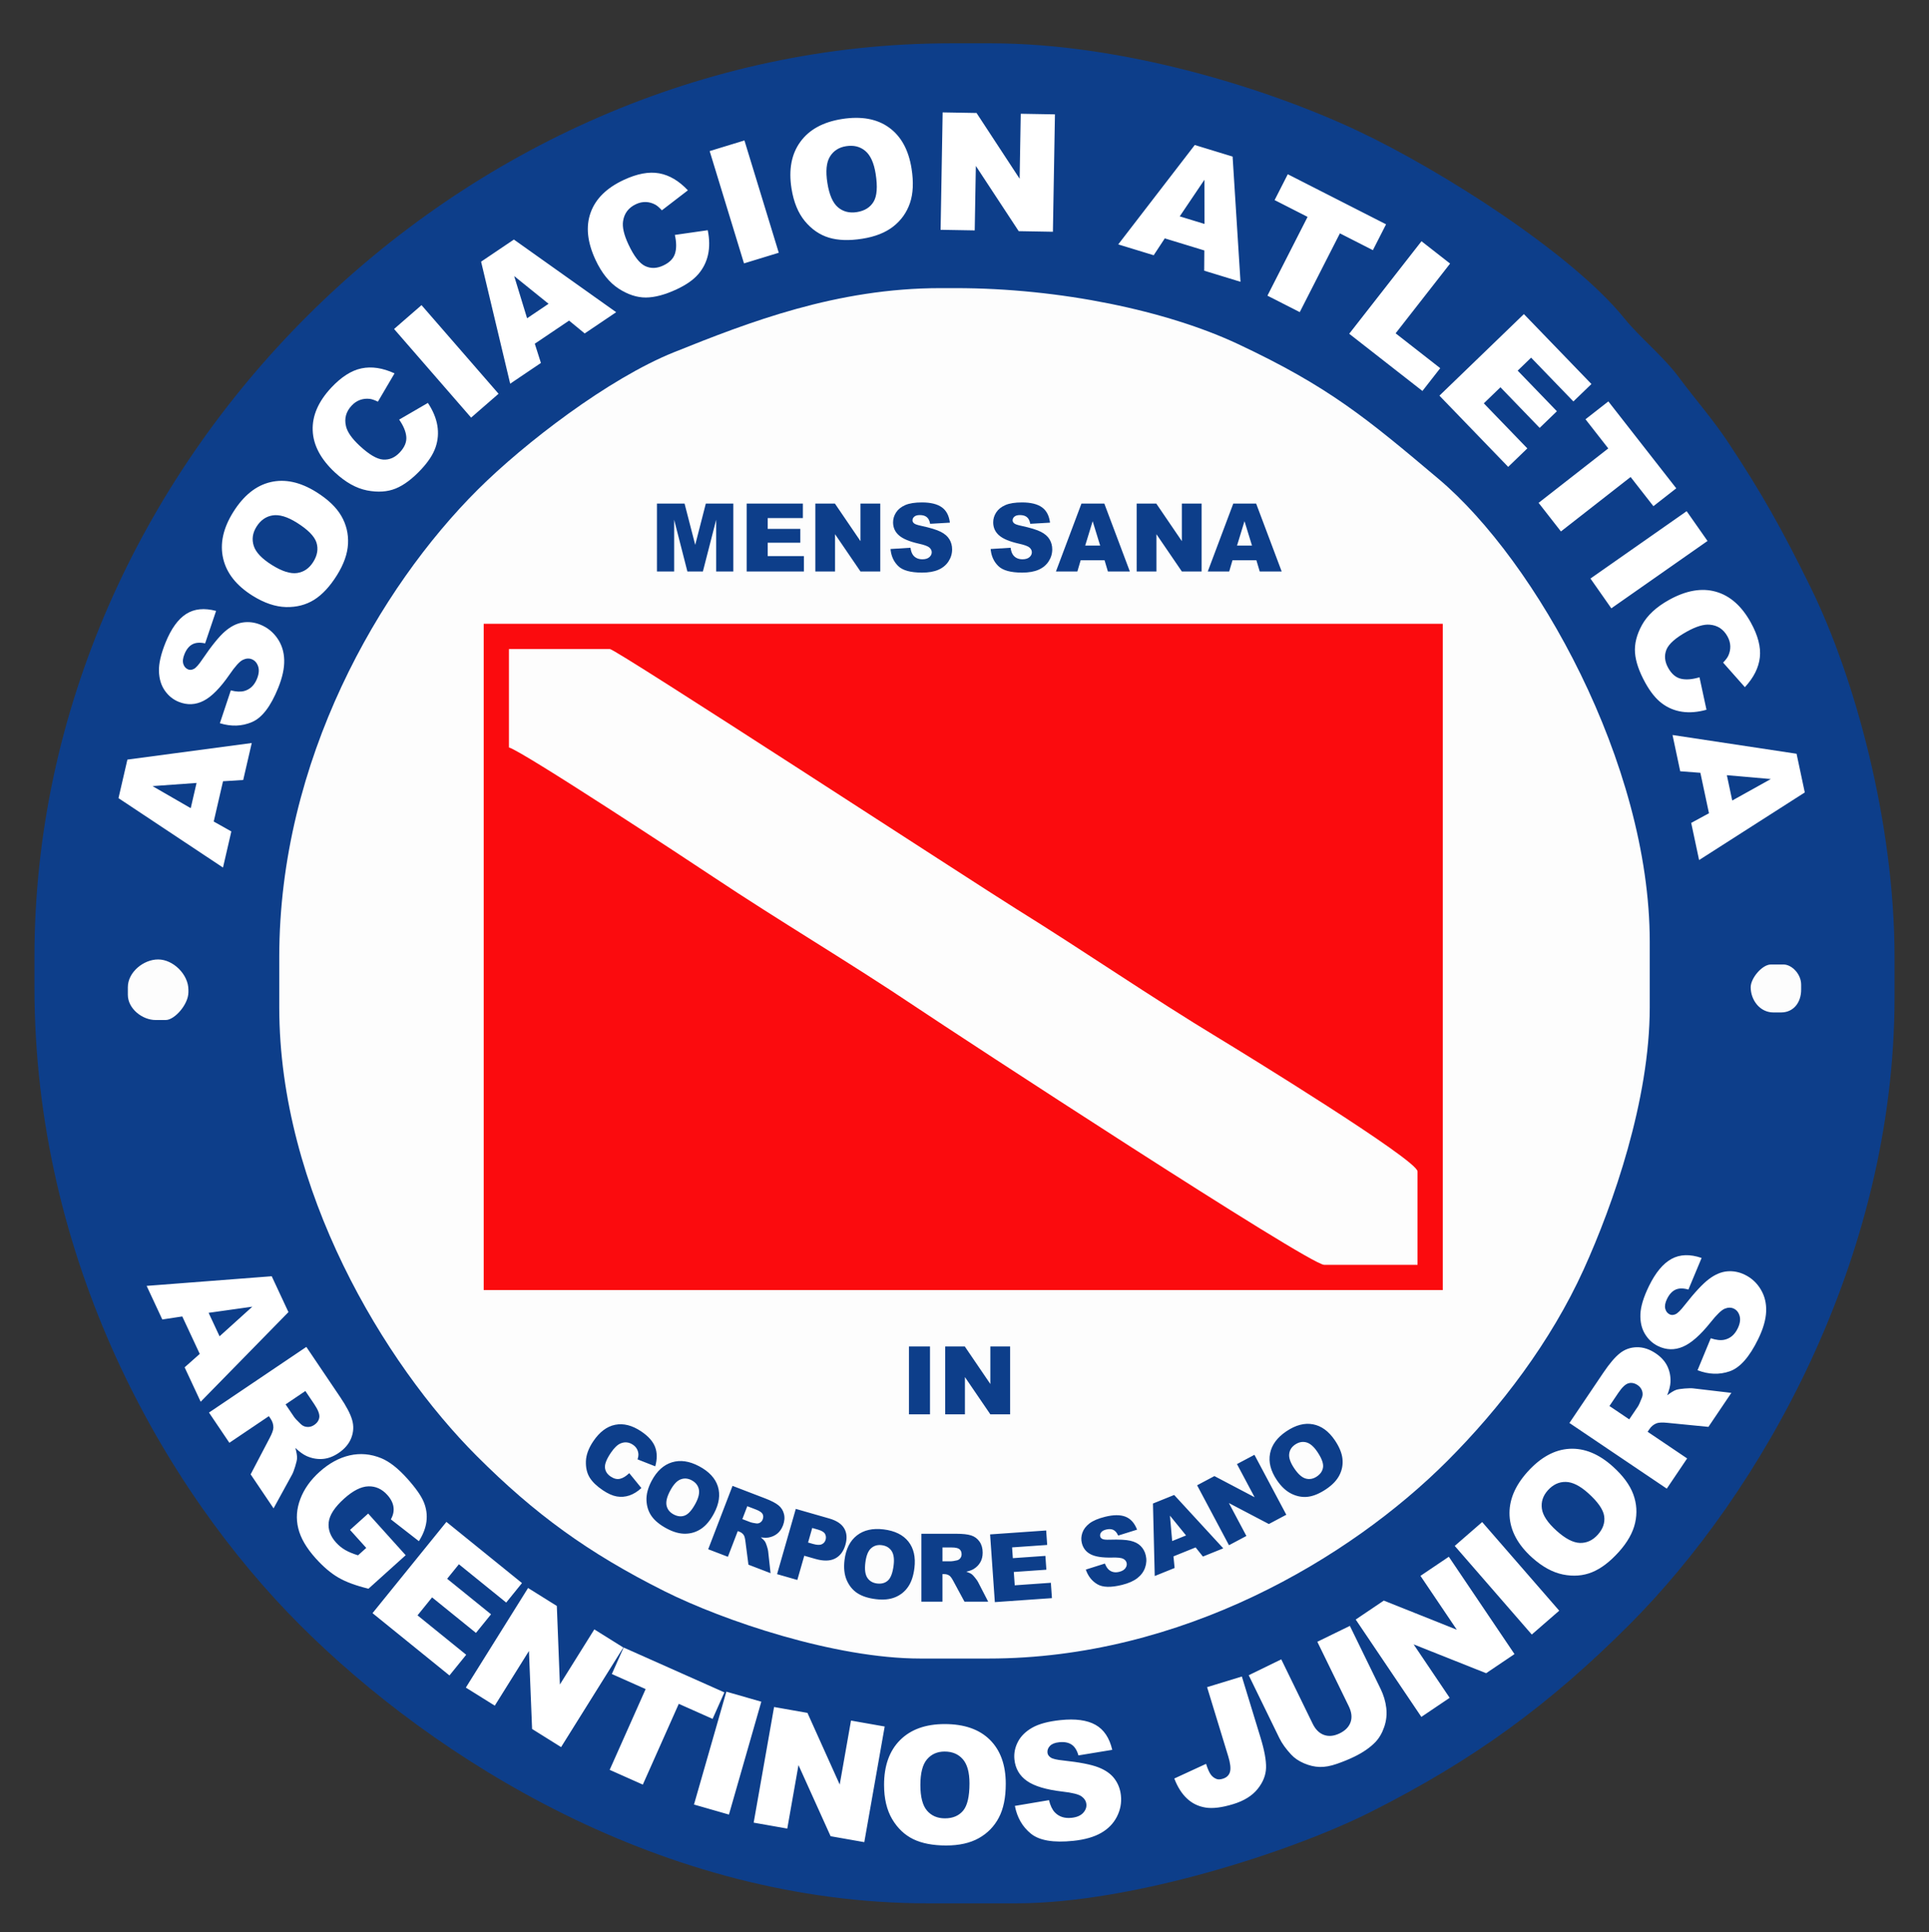 <?xml version="1.0" encoding="utf-8"?>
<!-- Generator: Adobe Illustrator 16.0.0, SVG Export Plug-In . SVG Version: 6.00 Build 0)  -->
<!DOCTYPE svg PUBLIC "-//W3C//DTD SVG 1.1//EN" "http://www.w3.org/Graphics/SVG/1.1/DTD/svg11.dtd">
<svg version="1.1" id="Capa_1" xmlns="http://www.w3.org/2000/svg" xmlns:xlink="http://www.w3.org/1999/xlink" x="0px" y="0px"
	 width="612px" height="613px" viewBox="0 80.5 612 613" enable-background="new 0 80.5 612 613" xml:space="preserve">
<rect x="0" y="80.5" width="612" height="613" fill="#333333" stroke="none"/>
<g>
	<path fill="#0D3E8A" d="M10.931,384.112v9.608c0,86.588,40.875,158.987,84.275,202.388
		c42.514,42.514,114.965,88.278,199.184,88.278h28.025c36.762,0,87.29-16.381,112.106-28.819
		c33.193-16.64,57.24-34.429,82.271-59.459c41.78-41.781,84.274-116.039,84.274-199.185v-12.813
		c0-42.57-12.545-88.662-26.705-117.426c-9.053-18.391-15.451-29.812-26.143-45.923c-4.92-7.416-10.246-13.375-15.533-20.5
		c-5.057-6.814-12.412-12.651-17.311-18.723c-16.623-20.609-58.201-47.091-84.605-59.526
		c-28.848-13.586-74.606-27.767-116.365-27.767h-12.811C145.328,94.247,10.931,227.828,10.931,384.112z"/>
	<path fill="#FDFDFD" d="M88.601,384.112v16.015c0,57.858,33.353,113.026,62.656,142.331c18.281,18.281,35.162,30.68,59.586,42.908
		c18.576,9.301,54.012,21.35,81.145,21.35h21.619c61.291,0,114.666-31.787,145.535-62.656
		c16.912-16.911,32.926-37.938,43.301-60.793c9.355-20.606,20.957-53.776,20.957-83.14v-20.82
		c0-56.623-36.143-120.829-66.967-146.829c-22.851-19.274-34.84-29.287-63.672-42.825c-22.531-10.579-56.434-17.735-89.563-17.735
		h-4.805c-32.942,0-60.778,10.782-84.559,20.338c-20.739,8.334-47.422,28.835-62.176,43.521
		C120.296,267.001,88.601,321.788,88.601,384.112z"/>
	<rect x="153.46" y="278.415" fill="#FB0B0E" width="304.278" height="211.395"/>
	<path fill="#FDFDFD" d="M161.468,317.651c4.271,1.141,56.809,35.735,64.699,40.998c21.344,14.232,43.092,27.025,64.379,41.317
		c12.905,8.664,124.799,81.835,129.559,81.835h29.627v-29.627c0-3.623-55.655-37.812-62.776-42.118
		c-21.994-13.3-42.783-27.671-64.527-41.169c-12.432-7.717-127.063-82.464-128.93-82.464h-32.029L161.468,317.651L161.468,317.651z"
		/>
	<path fill="#FDFDFD" d="M40.558,393.721v2.402c0,4.429,4.617,8.007,8.809,8.007h3.202c2.827,0,7.206-4.963,7.206-8.808v-0.801
		c0-4.812-4.798-9.609-9.607-9.609C45.522,384.913,40.558,388.956,40.558,393.721z"/>
	<path fill="#FDFDFD" d="M555.429,393.721c0,4.046,2.889,8.007,7.207,8.007h2.401c4.131,0,6.404-3.334,6.404-7.206v-1.603
		c0-3.397-2.982-6.406-5.604-6.406h-4.005C559.065,386.514,555.429,390.862,555.429,393.721z"/>
	<path fill="#FFFFFF" d="M70.757,328.375l-2.951,12.779l5.587,3.142l-2.646,11.461l-33.154-22.021l2.824-12.23l39.454-5.27
		l-2.71,11.74L70.757,328.375L70.757,328.375z M62.361,328.912l-13.978,1.002l12.129,7.003L62.361,328.912L62.361,328.912z
		 M69.758,309.961l3.469-10.415c1.737,0.449,3.173,0.505,4.315,0.181c1.841-0.528,3.17-1.826,3.995-3.868
		c0.613-1.52,0.734-2.837,0.353-3.955c-0.383-1.11-1.047-1.854-1.986-2.235c-0.894-0.361-1.854-0.299-2.88,0.203
		c-1.025,0.502-2.429,2.05-4.213,4.66c-2.943,4.255-5.685,7.031-8.234,8.32c-2.56,1.305-5.186,1.414-7.888,0.322
		c-1.776-0.718-3.25-1.912-4.41-3.578c-1.16-1.667-1.774-3.711-1.85-6.146c-0.065-2.431,0.628-5.444,2.08-9.039
		c1.784-4.416,3.966-7.454,6.543-9.108c2.576-1.653,5.746-1.973,9.504-0.969l-3.479,10.299c-1.659-0.361-3.021-0.257-4.076,0.318
		c-1.044,0.569-1.876,1.609-2.483,3.113c-0.504,1.247-0.623,2.284-0.346,3.126c0.27,0.838,0.786,1.412,1.542,1.717
		c0.547,0.221,1.141,0.162,1.792-0.174c0.663-0.321,1.562-1.343,2.72-3.074c2.892-4.259,5.26-7.183,7.105-8.787
		c1.846-1.603,3.711-2.561,5.608-2.861c1.892-0.302,3.784-0.08,5.674,0.684c2.214,0.894,4.006,2.338,5.378,4.315
		c1.38,1.979,2.104,4.265,2.178,6.858c0.078,2.586-0.562,5.556-1.912,8.902c-2.372,5.871-5.144,9.486-8.324,10.83
		C76.757,310.955,73.368,311.074,69.758,309.961L69.758,309.961z M80.147,269.519c-5.155-3.222-8.272-7.174-9.349-11.836
		c-1.079-4.674-0.013-9.572,3.189-14.7c3.287-5.26,7.232-8.431,11.837-9.512c4.592-1.079,9.44-0.033,14.524,3.144
		c3.693,2.308,6.332,4.826,7.918,7.545c1.584,2.719,2.302,5.663,2.152,8.833c-0.154,3.177-1.324,6.506-3.519,10.015
		c-2.225,3.561-4.635,6.156-7.229,7.788c-2.598,1.619-5.574,2.389-8.941,2.31C87.37,273.02,83.841,271.826,80.147,269.519
		L80.147,269.519z M86.296,259.777c3.192,1.995,5.849,2.836,7.985,2.525c2.132-0.315,3.842-1.497,5.113-3.535
		c1.312-2.096,1.644-4.15,0.999-6.147c-0.65-2.002-2.738-4.115-6.27-6.321c-2.979-1.862-5.526-2.615-7.651-2.275
		c-2.117,0.344-3.817,1.542-5.104,3.602c-1.229,1.964-1.524,3.978-0.871,6.043C81.144,255.729,83.081,257.768,86.296,259.777
		L86.296,259.777z M126.638,213.634c1.377,1.983,2.133,3.804,2.266,5.469c0.139,1.671-0.548,3.309-2.051,4.92
		c-1.544,1.656-3.303,2.423-5.283,2.296c-1.976-0.134-4.476-1.599-7.502-4.421c-2.441-2.277-3.871-4.333-4.297-6.166
		c-0.588-2.447,0.01-4.628,1.785-6.531c0.787-0.844,1.668-1.445,2.656-1.805c0.981-0.354,2.016-0.469,3.094-0.341
		c0.653,0.075,1.516,0.371,2.59,0.886l5.278-8.98c-3.762-1.728-7.254-2.257-10.479-1.585c-3.223,0.671-6.43,2.722-9.63,6.155
		c-4.087,4.384-6.041,8.908-5.854,13.566c0.182,4.652,2.533,9.087,7.045,13.293c3.381,3.153,6.793,5.053,10.229,5.719
		c3.441,0.66,6.473,0.45,9.086-0.624c2.603-1.073,5.294-3.094,8.058-6.057c2.271-2.436,3.797-4.772,4.561-7.015
		c0.77-2.236,0.958-4.539,0.563-6.9c-0.396-2.361-1.394-4.75-3-7.174L126.638,213.634L126.638,213.634z M125.025,184.881
		l8.708-7.569l24.443,28.119L149.469,213L125.025,184.881L125.025,184.881z M180.544,182.219l4.956,4.075l9.988-6.738
		l-32.447-23.054l-10.407,7.019l9.228,38.717l9.751-6.578l-1.941-6.108L180.544,182.219L180.544,182.219z M174.038,176.886
		l-6.812,4.594l-4.096-13.394L174.038,176.886L174.038,176.886z M214.103,155.036l10.435-1.496c0.582,2.849,0.61,5.438,0.094,7.775
		c-0.519,2.338-1.558,4.401-3.107,6.187c-1.547,1.794-3.837,3.389-6.854,4.796c-3.672,1.712-6.924,2.578-9.738,2.598
		c-2.826,0.016-5.715-0.924-8.659-2.825c-2.937-1.904-5.388-4.944-7.341-9.134c-2.606-5.59-3.127-10.583-1.552-14.964
		c1.571-4.389,5.077-7.852,10.511-10.385c4.252-1.983,7.994-2.685,11.234-2.099c3.238,0.585,6.278,2.383,9.119,5.395l-8.258,6.348
		c-0.804-0.88-1.492-1.477-2.069-1.791c-0.952-0.522-1.954-0.803-2.997-0.843c-1.05-0.036-2.092,0.191-3.14,0.679
		c-2.356,1.1-3.729,2.898-4.102,5.387c-0.291,1.859,0.264,4.299,1.675,7.327c1.749,3.75,3.519,6.045,5.299,6.909
		c1.789,0.86,3.708,0.808,5.76-0.149c1.997-0.932,3.245-2.194,3.743-3.794C214.655,159.362,214.636,157.391,214.103,155.036
		L214.103,155.036z M225.149,128.436l11.033-3.373l10.894,35.629l-11.033,3.374L225.149,128.436L225.149,128.436z M251.116,140.32
		c-0.952-6.006-0.015-10.95,2.799-14.82c2.818-3.881,7.215-6.29,13.188-7.235c6.126-0.97,11.107-0.073,14.943,2.692
		c3.828,2.757,6.22,7.104,7.157,13.024c0.682,4.301,0.513,7.946-0.5,10.926c-1.014,2.979-2.765,5.453-5.254,7.42
		c-2.499,1.968-5.78,3.269-9.866,3.916c-4.146,0.657-7.688,0.542-10.621-0.347c-2.926-0.898-5.459-2.64-7.608-5.232
		C253.212,148.068,251.797,144.622,251.116,140.32L251.116,140.32z M262.501,138.57c0.59,3.719,1.696,6.275,3.334,7.684
		c1.637,1.4,3.649,1.916,6.022,1.54c2.441-0.386,4.209-1.483,5.295-3.28c1.084-1.805,1.31-4.765,0.658-8.878
		c-0.551-3.47-1.651-5.886-3.303-7.267c-1.65-1.373-3.67-1.869-6.068-1.489c-2.287,0.362-4.002,1.459-5.133,3.307
		C262.177,132.026,261.909,134.826,262.501,138.57L262.501,138.57z M299.067,116.159l10.754,0.188l13.666,20.853l0.359-20.608
		l10.85,0.189l-0.649,37.252l-10.851-0.19l-13.598-20.695l-0.356,20.452l-10.824-0.189L299.067,116.159L299.067,116.159z
		 M382.089,159.962l-12.543-3.834l-3.523,5.354l-11.248-3.439l24.281-31.536l12.004,3.67l2.504,39.726l-11.521-3.523
		L382.089,159.962L382.089,159.962z M382.14,151.55l-0.025-14.014l-7.829,11.612L382.14,151.55L382.14,151.55z M408.567,135.783
		l31.178,15.887l-4.178,8.201l-10.465-5.333l-12.736,24.996l-10.256-5.226l12.736-24.996l-10.459-5.329L408.567,135.783
		L408.567,135.783z M450.989,157.036l-22.938,29.359l23.233,18.152l5.65-7.232l-14.156-11.06l17.287-22.128L450.989,157.036
		L450.989,157.036z M483.474,180.154l21.43,22.189l-5.723,5.526l-13.414-13.89l-4.262,4.116l12.442,12.886l-5.467,5.278
		l-12.443-12.886l-5.278,5.098l13.807,14.296l-6.072,5.863l-21.819-22.595L483.474,180.154L483.474,180.154z M510.272,207.858
		l-7.252,5.667l7.225,9.249l-22.104,17.271l7.086,9.07l22.106-17.271l7.23,9.256l7.254-5.667L510.272,207.858L510.272,207.858z
		 M535.115,242.687l6.619,9.451l-30.52,21.37l-6.619-9.451L535.115,242.687L535.115,242.687z M539.185,295.385
		c-2.313,0.696-4.277,0.854-5.902,0.464c-1.631-0.385-2.977-1.543-4.045-3.47c-1.098-1.98-1.285-3.891-0.551-5.735
		c0.736-1.837,2.902-3.762,6.521-5.768c2.923-1.619,5.318-2.342,7.191-2.181c2.51,0.196,4.398,1.439,5.66,3.716
		c0.561,1.009,0.859,2.033,0.896,3.084c0.033,1.043-0.176,2.062-0.631,3.047c-0.272,0.598-0.821,1.328-1.643,2.19l6.908,7.794
		c2.807-3.043,4.389-6.201,4.745-9.474c0.357-3.273-0.602-6.956-2.877-11.06c-2.905-5.243-6.604-8.499-11.094-9.76
		c-4.479-1.265-9.426-0.399-14.817,2.591c-4.046,2.242-6.906,4.898-8.603,7.96c-1.688,3.07-2.426,6.017-2.213,8.834
		c0.217,2.806,1.307,5.99,3.27,9.534c1.615,2.913,3.367,5.087,5.265,6.505c1.889,1.422,4.02,2.314,6.387,2.667
		c2.369,0.354,4.949,0.143,7.752-0.636L539.185,295.385L539.185,295.385z M542.194,338.522l-2.727-12.83l-6.394-0.486L530.63,313.7
		l39.354,5.949l2.609,12.276l-33.531,21.45l-2.506-11.786L542.194,338.522L542.194,338.522z M549.574,334.487l12.244-6.814
		l-13.951-1.221L549.574,334.487z"/>
	<path fill="#FFFFFF" d="M63.374,510.067l-5.543-11.888l-6.336,0.965l-4.972-10.661l39.685-3.058l5.305,11.377l-27.846,28.441
		l-5.093-10.92L63.374,510.067L63.374,510.067z M69.659,504.476l10.396-9.395l-13.869,1.949L69.659,504.476L69.659,504.476z
		 M66.302,528.677l6.467,9.586l12.534-8.453l0.567,0.841c0.588,0.871,0.879,1.813,0.864,2.817c-0.021,0.758-0.433,1.871-1.211,3.338
		l-6.004,11.47l7.275,10.787l5.84-10.656c0.303-0.529,0.635-1.402,1.018-2.633c0.377-1.228,0.571-2.103,0.591-2.615
		c0.026-0.783-0.148-1.867-0.534-3.26c1.271,1.202,2.434,2.041,3.476,2.53c1.635,0.748,3.321,1.076,5.062,0.972
		c1.732-0.113,3.455-0.74,5.174-1.9c1.964-1.324,3.313-2.924,4.033-4.801c0.729-1.885,0.813-3.773,0.266-5.674
		c-0.537-1.896-1.809-4.324-3.798-7.273L97.19,507.843L66.302,528.677L66.302,528.677z M111.054,565.903l5.756-5.185l11.899,13.215
		l-11.805,10.63c-3.995-0.978-7.188-2.152-9.563-3.541c-2.377-1.386-4.766-3.414-7.168-6.082c-2.961-3.289-4.81-6.47-5.551-9.55
		c-0.753-3.08-0.529-6.188,0.668-9.317c1.188-3.14,3.213-5.998,6.082-8.582c3.022-2.724,6.216-4.465,9.572-5.234
		c3.356-0.758,6.694-0.461,10.021,0.898c2.585,1.069,5.305,3.197,8.16,6.367c2.752,3.057,4.535,5.594,5.351,7.614
		c0.811,2.015,1.084,4.043,0.823,6.101c-0.262,2.043-1.059,4.127-2.398,6.244l-8.897-6.929c0.736-1.282,1.014-2.584,0.836-3.895
		c-0.17-1.305-0.828-2.592-1.96-3.85c-1.688-1.875-3.688-2.785-5.993-2.729c-2.313,0.064-4.874,1.354-7.697,3.896
		c-2.998,2.699-4.627,5.193-4.895,7.478c-0.273,2.277,0.499,4.432,2.314,6.449c0.858,0.953,1.825,1.739,2.881,2.354
		c1.061,0.621,2.432,1.195,4.1,1.713l2.611-2.35L111.054,565.903L111.054,565.903z M141.632,563.36l-23.446,28.955l24.411,19.768
		l5.313-6.561l-15.444-12.507l4.618-5.702l13.921,11.272l4.782-5.906l-13.922-11.272l3.729-4.604l15.006,12.152l5.006-6.184
		L141.632,563.36L141.632,563.36z M167.538,584.335l9.122,5.699l0.974,24.912l10.922-17.479l9.203,5.752l-19.744,31.597
		l-9.203-5.753l-0.996-24.741l-10.84,17.346l-9.182-5.736L167.538,584.335L167.538,584.335z M197.856,603.224l-3.744,8.408
		l10.724,4.773l-11.41,25.629l10.516,4.682l11.41-25.629l10.73,4.777l3.744-8.408L197.856,603.224L197.856,603.224z
		 M230.445,617.229l11.092,3.181l-10.271,35.813l-11.091-3.182L230.445,617.229L230.445,617.229z M245.585,622.095l-6.472,36.691
		l10.662,1.881l3.553-20.146l10.192,22.568l10.688,1.885l6.471-36.69l-10.688-1.886l-3.58,20.298l-10.234-22.732L245.585,622.095
		L245.585,622.095z M280.481,646.792c0-6.08,1.701-10.818,5.084-14.201c3.393-3.391,8.111-5.082,14.156-5.082
		c6.203,0,10.982,1.664,14.34,4.996c3.349,3.322,5.031,7.988,5.031,13.982c0,4.354-0.736,7.93-2.203,10.715
		c-1.467,2.783-3.582,4.953-6.35,6.506c-2.775,1.553-6.222,2.324-10.357,2.324c-4.199,0-7.678-0.668-10.436-2.004
		c-2.75-1.345-4.979-3.461-6.697-6.359C281.341,654.771,280.481,651.146,280.481,646.792L280.481,646.792z M292.002,646.845
		c0,3.765,0.693,6.461,2.091,8.109c1.396,1.641,3.305,2.465,5.707,2.465c2.473,0,4.391-0.807,5.743-2.412
		c1.353-1.612,2.038-4.502,2.038-8.666c0-3.514-0.711-6.072-2.125-7.694c-1.414-1.613-3.331-2.421-5.761-2.421
		c-2.315,0-4.182,0.816-5.586,2.466C292.704,640.329,292.002,643.054,292.002,646.845L292.002,646.845z M321.983,653.472
		l10.826-1.825c0.418,1.743,1.043,3.038,1.865,3.895c1.33,1.377,3.1,1.941,5.291,1.711c1.631-0.172,2.85-0.684,3.658-1.545
		c0.799-0.859,1.146-1.795,1.039-2.805c-0.101-0.957-0.605-1.775-1.529-2.447c-0.926-0.67-2.951-1.18-6.094-1.531
		c-5.14-0.602-8.877-1.719-11.214-3.365c-2.354-1.645-3.682-3.914-3.985-6.813c-0.201-1.906,0.162-3.768,1.088-5.574
		c0.928-1.807,2.443-3.309,4.559-4.518c2.115-1.199,5.103-2.002,8.959-2.406c4.736-0.498,8.443,0.002,11.113,1.5
		c2.668,1.5,4.439,4.148,5.316,7.938l-10.728,1.765c-0.459-1.635-1.19-2.787-2.192-3.449c-0.994-0.654-2.304-0.9-3.916-0.731
		c-1.336,0.141-2.31,0.522-2.922,1.161c-0.613,0.632-0.878,1.357-0.793,2.168c0.063,0.587,0.395,1.084,0.995,1.5
		c0.597,0.437,1.921,0.75,3.99,0.959c5.117,0.554,8.813,1.271,11.094,2.148c2.283,0.877,4.005,2.074,5.16,3.609
		c1.154,1.526,1.849,3.305,2.062,5.332c0.25,2.372-0.187,4.633-1.285,6.772c-1.103,2.146-2.779,3.859-5.033,5.144
		c-2.246,1.282-5.168,2.112-8.758,2.489c-6.297,0.662-10.789-0.088-13.471-2.266C324.392,660.118,322.696,657.183,321.983,653.472
		L321.983,653.472z M382.964,615.794l11.033-3.373l5.921,19.369c1.242,4.066,1.824,7.271,1.753,9.615
		c-0.072,2.346-0.968,4.586-2.697,6.729c-1.732,2.135-4.293,3.726-7.695,4.767c-3.6,1.1-6.534,1.471-8.809,1.096
		c-2.279-0.365-4.238-1.316-5.883-2.863c-1.648-1.537-2.994-3.655-4.027-6.352l10.08-4.652c0.496,1.563,0.994,2.689,1.484,3.375
		c0.489,0.685,1.119,1.164,1.875,1.439c0.52,0.188,1.162,0.153,1.94-0.086c1.229-0.375,1.992-1.107,2.295-2.197
		c0.291-1.096,0.109-2.728-0.553-4.894L382.964,615.794L382.964,615.794z M417.938,601.396l9.971,20.443
		c0.906,1.855,1.104,3.545,0.588,5.041c-0.52,1.508-1.676,2.699-3.452,3.566c-1.802,0.879-3.455,1.049-4.972,0.514
		c-1.504-0.531-2.707-1.711-3.602-3.543l-9.971-20.443l-10.33,5.039l9.737,19.967c0.804,1.646,2.043,3.377,3.722,5.193
		c1.043,1.131,2.403,2.061,4.088,2.783c1.686,0.723,3.342,1.111,4.967,1.158s3.451-0.283,5.488-0.996
		c2.039-0.707,3.869-1.465,5.5-2.258c2.821-1.377,5.049-2.929,6.699-4.648c1.188-1.246,2.118-2.838,2.793-4.799
		c0.676-1.961,0.889-3.978,0.649-6.031c-0.244-2.063-0.842-4.078-1.807-6.057l-9.738-19.969L417.938,601.396L417.938,601.396z
		 M430.115,594.343l8.918-6.014l23.154,9.242l-11.525-17.086l8.996-6.068l20.834,30.887l-8.996,6.068l-23.01-9.152l11.439,16.957
		l-8.978,6.056L430.115,594.343L430.115,594.343z M461.533,570.981l24.443,28.118l8.707-7.567l-24.441-28.119L461.533,570.981
		L461.533,570.981z M486.078,574.685c3.236,2.914,6.507,4.701,9.804,5.371c3.301,0.662,6.366,0.422,9.205-0.723
		c2.84-1.156,5.661-3.293,8.473-6.414c2.768-3.074,4.5-6.15,5.203-9.252c0.697-3.096,0.502-6.121-0.586-9.072
		c-1.09-2.953-3.252-5.893-6.488-8.807c-4.455-4.01-9.049-5.883-13.758-5.617c-4.722,0.266-9.158,2.703-13.31,7.313
		c-4.045,4.491-5.944,9.131-5.694,13.922C479.179,566.183,481.56,570.616,486.078,574.685L486.078,574.685z M493.824,566.159
		c-2.815-2.537-4.371-4.881-4.647-7.023c-0.285-2.146,0.356-4.078,1.905-5.801c1.628-1.805,3.509-2.689,5.654-2.66
		c2.15,0.035,4.529,1.219,7.139,3.57c3.097,2.785,4.783,5.227,5.076,7.313c0.289,2.08-0.395,4.043-2.049,5.882
		c-1.609,1.786-3.498,2.651-5.649,2.594C499.093,569.968,496.623,568.679,493.824,566.159L493.824,566.159z M528.806,552.813
		l-30.887-20.834l10.729-15.908c1.988-2.947,3.764-5.037,5.322-6.246c1.555-1.222,3.34-1.849,5.356-1.879
		c2.013-0.033,4,0.617,5.964,1.94c1.719,1.158,2.946,2.521,3.7,4.086c0.748,1.572,1.076,3.259,0.994,5.056
		c-0.063,1.149-0.405,2.541-1.045,4.172c1.148-0.879,2.088-1.449,2.822-1.717c0.484-0.177,1.369-0.322,2.646-0.435
		c1.285-0.104,2.22-0.125,2.822-0.043l12.068,1.422l-7.277,10.789l-12.881-1.271c-1.652-0.172-2.838-0.136-3.551,0.127
		c-0.935,0.362-1.701,0.987-2.287,1.856l-0.568,0.843l12.535,8.454L528.806,552.813L528.806,552.813z M516.897,530.831l2.717-4.027
		c0.291-0.43,0.724-1.362,1.285-2.805c0.299-0.721,0.324-1.457,0.078-2.209c-0.252-0.744-0.713-1.348-1.389-1.805
		c-1-0.675-1.976-0.871-2.937-0.599c-0.965,0.271-2.031,1.277-3.205,3.019l-2.828,4.19L516.897,530.831L516.897,530.831z
		 M538.569,515.243c3.525,1.36,6.912,1.479,10.176,0.35c3.269-1.119,6.283-4.531,9.06-10.223c1.582-3.244,2.426-6.162,2.528-8.748
		c0.105-2.592-0.456-4.922-1.694-6.992c-1.23-2.068-2.918-3.635-5.063-4.68c-1.832-0.896-3.705-1.248-5.612-1.078
		c-1.914,0.166-3.843,0.992-5.795,2.463c-1.951,1.471-4.521,4.223-7.699,8.271c-1.277,1.646-2.244,2.602-2.928,2.877
		c-0.675,0.289-1.271,0.307-1.802,0.049c-0.731-0.357-1.209-0.967-1.418-1.82c-0.219-0.859-0.026-1.887,0.563-3.094
		c0.711-1.459,1.612-2.438,2.694-2.935c1.093-0.5,2.457-0.51,4.089-0.032l4.188-10.031c-3.678-1.262-6.861-1.166-9.547,0.305
		c-2.688,1.469-5.074,4.349-7.162,8.629c-1.701,3.484-2.602,6.441-2.707,8.871c-0.096,2.435,0.375,4.519,1.416,6.26
		c1.041,1.744,2.428,3.037,4.15,3.88c2.619,1.276,5.248,1.352,7.891,0.229c2.635-1.109,5.562-3.688,8.795-7.727
		c1.963-2.479,3.469-3.927,4.527-4.355c1.059-0.428,2.021-0.422,2.887,0c0.912,0.443,1.521,1.234,1.828,2.367
		c0.303,1.143,0.09,2.447-0.629,3.92c-0.967,1.979-2.383,3.182-4.256,3.58c-1.162,0.246-2.59,0.088-4.291-0.48L538.569,515.243z"/>
	<g id="XMLID_1_">
		<g>
			<path fill="#0D3E8A" d="M99.711,526.028c1.17,1.739,1.71,3.108,1.601,4.108c-0.11,0.99-0.66,1.82-1.66,2.49
				c-0.67,0.46-1.409,0.66-2.189,0.61c-0.79-0.05-1.46-0.352-2.021-0.892c-1.119-1.068-1.83-1.818-2.119-2.25l-2.721-4.02l6.28-4.24
				L99.711,526.028z"/>
		</g>
	</g>
	<path fill="#0D3E8A" d="M208.429,240.276h8.756l3.38,13.104l3.364-13.104h8.727v21.538h-5.437v-16.423l-4.218,16.423h-4.919
		l-4.202-16.423v16.423h-5.451V240.276L208.429,240.276z M236.888,240.276h17.832v4.598h-11.162v3.425h10.354v4.393h-10.354v4.242
		h11.488v4.879h-18.158V240.276L236.888,240.276z M258.671,240.276h6.219l8.108,11.915v-11.915h6.272v21.538h-6.272l-8.069-11.825
		v11.825h-6.258V240.276L258.671,240.276z M282.53,254.689l6.334-0.397c0.138,1.028,0.416,1.811,0.839,2.353
		c0.682,0.873,1.665,1.304,2.938,1.304c0.948,0,1.681-0.221,2.196-0.667c0.512-0.447,0.768-0.963,0.768-1.55
		c0-0.557-0.239-1.058-0.731-1.5c-0.491-0.441-1.625-0.857-3.41-1.249c-2.918-0.657-5-1.524-6.243-2.613
		c-1.253-1.088-1.88-2.472-1.88-4.157c0-1.108,0.32-2.156,0.963-3.139c0.641-0.983,1.604-1.755,2.893-2.322
		c1.289-0.562,3.056-0.843,5.297-0.843c2.753,0,4.854,0.512,6.298,1.535s2.303,2.653,2.578,4.884l-6.273,0.366
		c-0.165-0.968-0.517-1.675-1.053-2.116c-0.531-0.437-1.271-0.657-2.207-0.657c-0.777,0-1.359,0.16-1.75,0.491
		c-0.392,0.326-0.586,0.727-0.586,1.198c0,0.341,0.16,0.647,0.479,0.923c0.316,0.286,1.06,0.546,2.236,0.792
		c2.908,0.626,4.99,1.264,6.248,1.905c1.26,0.642,2.178,1.434,2.749,2.387c0.571,0.948,0.861,2.011,0.861,3.189
		c0,1.378-0.386,2.652-1.147,3.816c-0.762,1.168-1.83,2.051-3.204,2.652c-1.369,0.602-3.099,0.903-5.186,0.903
		c-3.661,0-6.198-0.702-7.606-2.117C283.515,258.655,282.717,256.865,282.53,254.689L282.53,254.689z M314.294,254.689l6.334-0.397
		c0.135,1.028,0.416,1.811,0.838,2.353c0.682,0.873,1.664,1.304,2.938,1.304c0.947,0,1.681-0.221,2.197-0.667
		c0.512-0.447,0.769-0.963,0.769-1.55c0-0.557-0.242-1.058-0.732-1.5c-0.492-0.441-1.625-0.857-3.41-1.249
		c-2.92-0.657-5-1.524-6.244-2.613c-1.254-1.088-1.881-2.472-1.881-4.157c0-1.108,0.322-2.156,0.963-3.139
		c0.644-0.983,1.605-1.755,2.896-2.322c1.289-0.562,3.053-0.843,5.295-0.843c2.754,0,4.854,0.512,6.299,1.535
		s2.301,2.653,2.578,4.884l-6.273,0.366c-0.166-0.968-0.518-1.675-1.055-2.116c-0.531-0.437-1.268-0.657-2.205-0.657
		c-0.777,0-1.358,0.16-1.75,0.491c-0.393,0.326-0.588,0.727-0.588,1.198c0,0.341,0.162,0.647,0.482,0.923
		c0.315,0.286,1.059,0.546,2.235,0.792c2.908,0.626,4.99,1.264,6.248,1.905c1.26,0.642,2.176,1.434,2.748,2.387
		c0.572,0.948,0.863,2.011,0.863,3.189c0,1.378-0.387,2.652-1.148,3.816c-0.762,1.168-1.83,2.051-3.205,2.652
		c-1.368,0.602-3.1,0.903-5.186,0.903c-3.66,0-6.197-0.702-7.607-2.117C315.276,258.655,314.479,256.865,314.294,254.689
		L314.294,254.689z M350.435,258.259h-7.582l-1.043,3.556h-6.799l8.094-21.538h7.256l8.099,21.538h-6.965L350.435,258.259
		L350.435,258.259z M349.04,253.6l-2.381-7.742l-2.367,7.742H349.04L349.04,253.6z M360.63,240.276h6.219l8.107,11.915v-11.915
		h6.272v21.538h-6.272l-8.068-11.825v11.825h-6.258V240.276L360.63,240.276z M398.606,258.259h-7.582l-1.043,3.556h-6.801
		l8.094-21.538h7.256l8.101,21.538h-6.966L398.606,258.259L398.606,258.259z M397.212,253.6l-2.381-7.742l-2.367,7.742H397.212z"/>
	<path fill="#0D3E8A" d="M288.387,507.706h6.67v21.537h-6.67V507.706L288.387,507.706z M299.876,507.706h6.218l8.108,11.914v-11.914
		h6.272v21.537h-6.272l-8.068-11.824v11.824h-6.258V507.706z"/>
	<path fill="#0D3E8A" d="M199.638,547.896l3.848,4.726c-1.237,1.137-2.513,1.924-3.825,2.363c-1.313,0.438-2.644,0.538-3.99,0.303
		c-1.35-0.234-2.82-0.896-4.418-1.972c-1.941-1.309-3.338-2.661-4.187-4.051c-0.85-1.396-1.244-3.106-1.179-5.133
		c0.069-2.021,0.846-4.141,2.341-6.357c1.993-2.954,4.313-4.698,6.953-5.225c2.644-0.527,5.402,0.18,8.275,2.117
		c2.248,1.516,3.71,3.162,4.385,4.941c0.674,1.778,0.688,3.821,0.042,6.125l-5.604-2.201c0.197-0.66,0.287-1.181,0.271-1.56
		c-0.025-0.627-0.185-1.207-0.475-1.735c-0.296-0.531-0.72-0.98-1.271-1.354c-1.246-0.84-2.547-0.984-3.891-0.428
		c-1.009,0.408-2.053,1.41-3.132,3.01c-1.338,1.984-1.948,3.543-1.847,4.685c0.106,1.143,0.704,2.077,1.789,2.809
		c1.056,0.713,2.054,0.957,2.995,0.727C197.656,549.46,198.63,548.864,199.638,547.896L199.638,547.896z M206.747,550.325
		c-1.183,2.223-1.729,4.307-1.643,6.25c0.091,1.942,0.653,3.629,1.692,5.063c1.045,1.431,2.64,2.716,4.783,3.855
		c2.11,1.123,4.078,1.662,5.917,1.623c1.834-0.041,3.503-0.574,5.007-1.599c1.504-1.023,2.85-2.646,4.032-4.869
		c1.626-3.061,2.033-5.897,1.228-8.504c-0.811-2.61-2.798-4.758-5.963-6.44c-3.086-1.642-5.955-2.06-8.606-1.248
		C210.551,545.265,208.397,547.222,206.747,550.325L206.747,550.325z M212.612,553.479c1.029-1.935,2.127-3.136,3.289-3.591
		c1.165-0.459,2.338-0.369,3.521,0.261c1.239,0.657,1.999,1.59,2.283,2.799c0.281,1.211-0.051,2.711-1.003,4.504
		c-1.132,2.125-2.266,3.414-3.394,3.869c-1.127,0.453-2.324,0.344-3.586-0.328c-1.227-0.652-1.977-1.59-2.245-2.805
		C211.214,556.966,211.591,555.399,212.612,553.479L212.612,553.479z M224.687,572.038l7.719-20.107l10.355,3.978
		c1.92,0.736,3.327,1.465,4.211,2.186c0.891,0.717,1.476,1.642,1.755,2.773c0.281,1.129,0.173,2.332-0.316,3.611
		c-0.431,1.118-1.037,1.985-1.82,2.614c-0.789,0.627-1.695,1.031-2.719,1.22c-0.655,0.112-1.483,0.102-2.484-0.048
		c0.645,0.531,1.088,0.986,1.334,1.365c0.162,0.25,0.359,0.729,0.588,1.437c0.228,0.709,0.359,1.231,0.392,1.584l0.769,6.981
		l-7.022-2.695l-0.96-7.422c-0.116-0.953-0.292-1.614-0.532-1.981c-0.326-0.48-0.777-0.83-1.344-1.047l-0.549-0.211l-3.133,8.159
		L224.687,572.038L224.687,572.038z M235.519,562.474l2.622,1.007c0.281,0.106,0.862,0.229,1.747,0.358
		c0.445,0.074,0.863-0.008,1.255-0.244c0.386-0.237,0.667-0.576,0.835-1.018c0.25-0.65,0.234-1.226-0.044-1.73
		c-0.277-0.508-0.982-0.979-2.116-1.414l-2.729-1.047L235.519,562.474L235.519,562.474z M252.476,559.237l-5.938,20.703l6.426,1.844
		l2.203-7.685l3.5,1.002c2.579,0.74,4.666,0.703,6.262-0.112c1.596-0.814,2.691-2.271,3.291-4.361
		c0.582-2.029,0.454-3.768-0.383-5.197c-0.836-1.434-2.414-2.479-4.729-3.145L252.476,559.237L252.476,559.237z M256.37,569.905
		l1.323-4.617l1.822,0.522c1.195,0.343,1.945,0.804,2.244,1.38c0.305,0.571,0.363,1.188,0.177,1.84
		c-0.189,0.664-0.599,1.143-1.219,1.43c-0.624,0.285-1.548,0.25-2.782-0.104L256.37,569.905L256.37,569.905z M267.938,575.45
		c0.43-3.488,1.737-6.086,3.917-7.789c2.187-1.707,5.013-2.346,8.481-1.92c3.56,0.438,6.184,1.729,7.876,3.877
		c1.687,2.143,2.323,4.938,1.9,8.379c-0.308,2.498-0.98,4.496-2.02,5.99c-1.037,1.496-2.404,2.59-4.102,3.287
		c-1.702,0.694-3.732,0.895-6.106,0.604c-2.409-0.295-4.357-0.924-5.847-1.885c-1.483-0.965-2.613-2.336-3.396-4.121
		C267.868,580.091,267.631,577.948,267.938,575.45L267.938,575.45z M274.544,576.292c-0.267,2.16-0.058,3.758,0.628,4.801
		c0.687,1.039,1.723,1.646,3.103,1.816c1.418,0.174,2.574-0.154,3.464-0.98c0.891-0.83,1.487-2.438,1.78-4.828
		c0.248-2.016,0.021-3.532-0.678-4.563c-0.697-1.025-1.74-1.623-3.135-1.795c-1.328-0.162-2.455,0.174-3.378,1.02
		C275.405,572.604,274.812,574.116,274.544,576.292L274.544,576.292z M292.327,588.669V567.13h11.093
		c2.056,0,3.63,0.176,4.714,0.533c1.088,0.35,1.965,1.002,2.633,1.959c0.666,0.953,0.998,2.117,0.998,3.486
		c0,1.196-0.256,2.227-0.764,3.094c-0.511,0.867-1.213,1.57-2.101,2.111c-0.571,0.342-1.35,0.627-2.338,0.848
		c0.793,0.266,1.369,0.531,1.734,0.797c0.242,0.176,0.598,0.551,1.063,1.129c0.468,0.582,0.777,1.023,0.933,1.338l3.221,6.244
		h-7.522l-3.556-6.584c-0.451-0.848-0.852-1.403-1.209-1.66c-0.476-0.332-1.021-0.495-1.629-0.495h-0.587v8.739H292.327
		L292.327,588.669z M299.012,575.856h2.808c0.303,0,0.89-0.097,1.763-0.291c0.439-0.091,0.801-0.316,1.082-0.679
		c0.274-0.36,0.416-0.776,0.416-1.248c0-0.696-0.222-1.229-0.662-1.6c-0.441-0.377-1.269-0.563-2.482-0.563h-2.923L299.012,575.856
		L299.012,575.856z M314.122,567.331l17.789-1.244l0.319,4.588l-11.135,0.777l0.238,3.418l10.33-0.724l0.307,4.384l-10.33,0.723
		l0.297,4.23l11.461-0.802l0.34,4.867l-18.114,1.269L314.122,567.331L314.122,567.331z M344.489,578.493l6.052-1.916
		c0.381,0.965,0.842,1.656,1.381,2.078c0.873,0.684,1.932,0.862,3.168,0.555c0.92-0.229,1.576-0.619,1.969-1.178
		c0.389-0.558,0.512-1.119,0.369-1.689c-0.135-0.539-0.488-0.969-1.072-1.276c-0.584-0.312-1.783-0.439-3.61-0.388
		c-2.99,0.068-5.22-0.27-6.689-1.024c-1.479-0.752-2.422-1.943-2.83-3.578c-0.268-1.076-0.211-2.17,0.174-3.279
		c0.386-1.109,1.134-2.092,2.246-2.953c1.115-0.854,2.76-1.557,4.935-2.098c2.672-0.666,4.836-0.678,6.483-0.035
		c1.648,0.643,2.875,2.018,3.683,4.115l-5.998,1.873c-0.396-0.898-0.906-1.5-1.533-1.799c-0.621-0.296-1.391-0.33-2.301-0.104
		c-0.754,0.189-1.279,0.484-1.578,0.9c-0.303,0.411-0.396,0.848-0.279,1.305c0.082,0.332,0.312,0.59,0.689,0.779
		c0.375,0.2,1.157,0.272,2.36,0.227c2.976-0.094,5.148,0.021,6.523,0.338c1.377,0.318,2.459,0.865,3.244,1.652
		c0.785,0.781,1.324,1.742,1.608,2.885c0.334,1.338,0.269,2.668-0.19,3.982c-0.457,1.315-1.279,2.432-2.467,3.348
		c-1.185,0.916-2.789,1.625-4.814,2.131c-3.551,0.885-6.184,0.818-7.893-0.213C346.403,582.104,345.196,580.56,344.489,578.493
		L344.489,578.493z M379.327,571.458l-7.029,2.842l0.363,3.687l-6.306,2.549l-0.563-23.002l6.729-2.719l15.578,16.936l-6.459,2.609
		L379.327,571.458L379.327,571.458z M376.29,567.661l-5.109-6.285l0.705,8.064L376.29,567.661L376.29,567.661z M379.8,551.747
		l10.111,19.018l5.524-2.938l-5.551-10.441l12.676,6.652l5.539-2.945l-10.111-19.016l-5.541,2.942l5.597,10.521l-12.754-6.713
		L379.8,551.747L379.8,551.747z M405.099,550.104c-1.967-2.916-2.685-5.733-2.154-8.448c0.527-2.724,2.244-5.06,5.142-7.015
		c2.973-2.004,5.801-2.752,8.487-2.239c2.679,0.51,4.992,2.203,6.931,5.075c1.407,2.087,2.211,4.037,2.407,5.847
		c0.197,1.809-0.114,3.531-0.938,5.17c-0.828,1.643-2.23,3.125-4.213,4.463c-2.013,1.357-3.896,2.162-5.648,2.414
		c-1.754,0.244-3.506-0.049-5.266-0.883C408.089,553.651,406.505,552.19,405.099,550.104L405.099,550.104z M410.636,546.405
		c1.217,1.803,2.422,2.873,3.623,3.211c1.198,0.334,2.381,0.11,3.532-0.664c1.185-0.799,1.843-1.808,1.974-3.012
		c0.127-1.212-0.479-2.818-1.826-4.813c-1.135-1.684-2.303-2.682-3.504-3.002c-1.201-0.314-2.379-0.082-3.543,0.703
		c-1.111,0.748-1.74,1.742-1.881,2.986C408.865,543.056,409.408,544.589,410.636,546.405z"/>
</g>
</svg>
